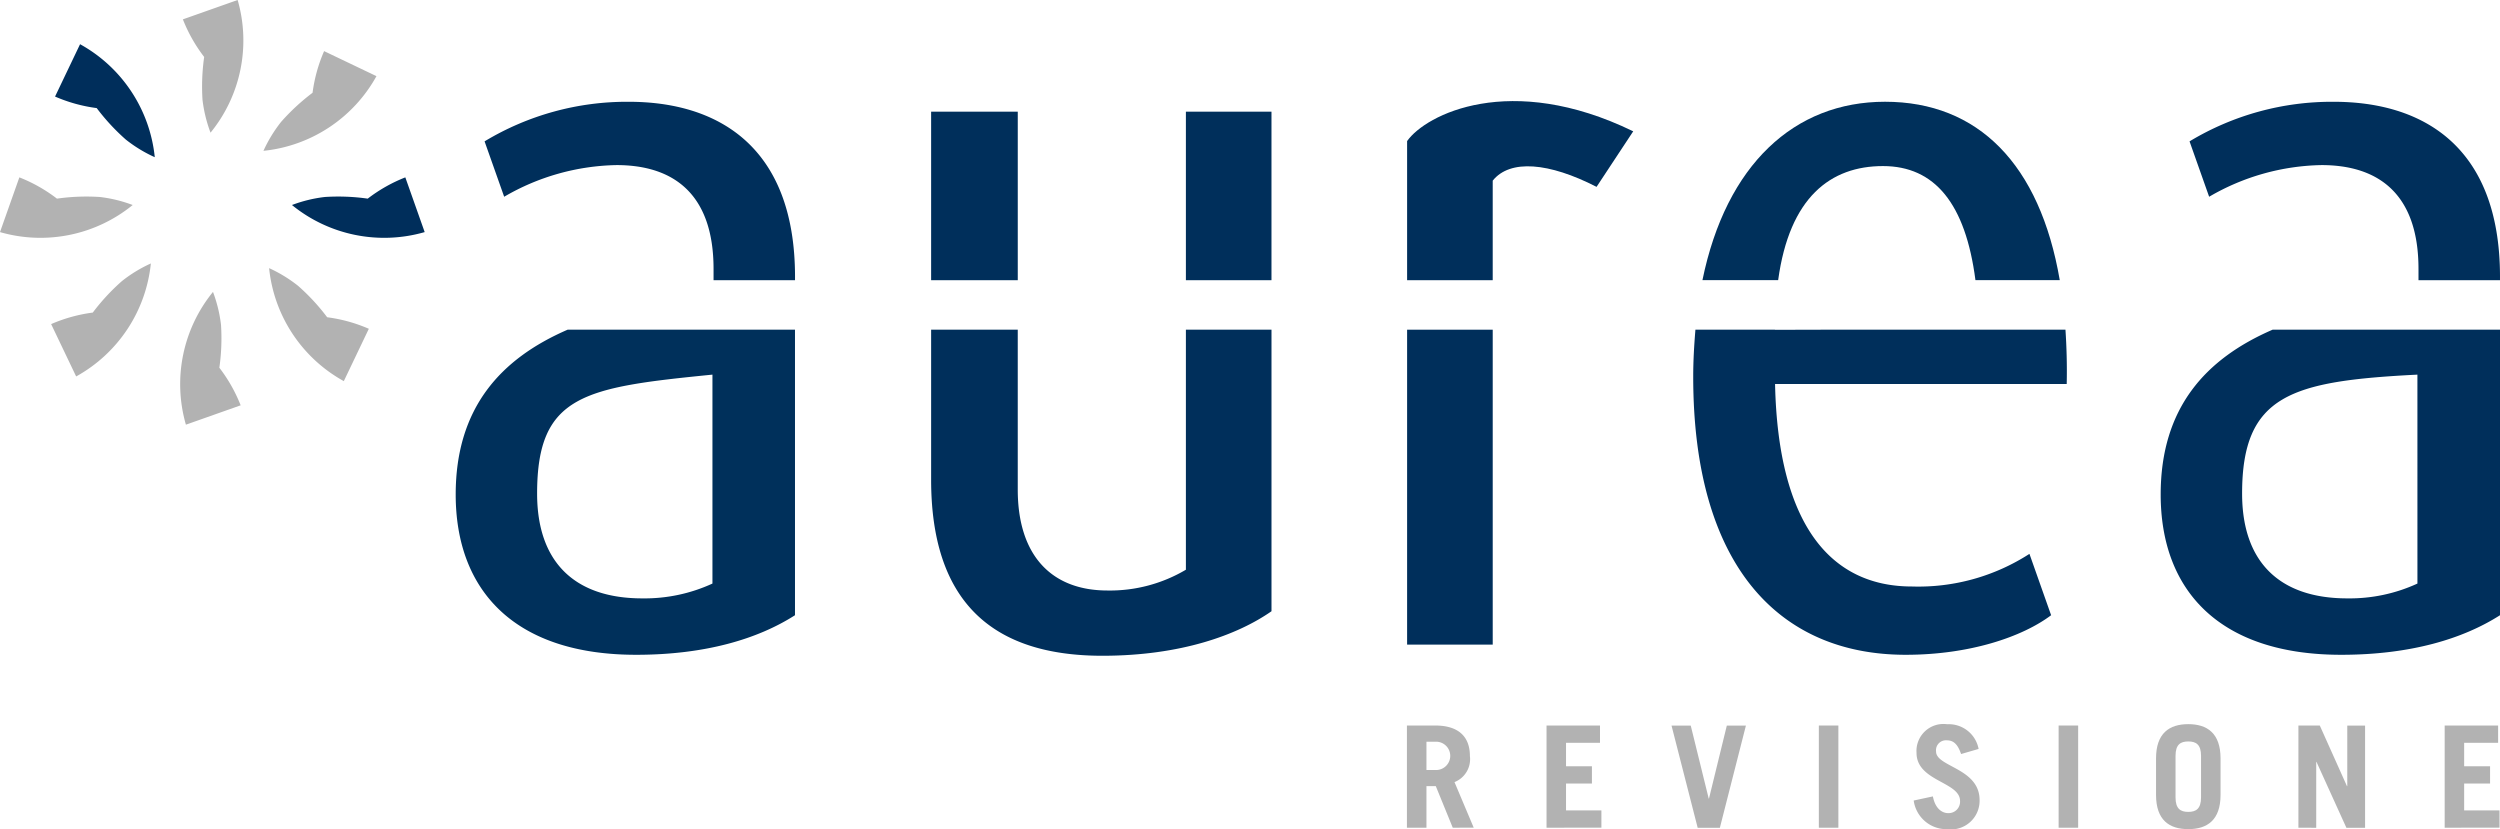 <svg xmlns="http://www.w3.org/2000/svg" width="200.587" height="66.526" viewBox="0 0 200.587 66.526">
  <g id="Group_54" data-name="Group 54" transform="translate(-85 -41.232)">
    <g id="Group_2" data-name="Group 2" transform="translate(71.924 -60.203)">
      <g id="Group_1" data-name="Group 1" transform="translate(49.642 109.546)">
        <path id="Path_1" data-name="Path 1" d="M59.141,116.357v12.829c0,5.318,2.732,8.1,7.2,8.1a11.957,11.957,0,0,0,6.291-1.668V116.357" transform="translate(-14.047 -98.016)" fill="none"/>
        <path id="Path_2" data-name="Path 2" d="M109.386,118.107c-.8-6.141-3.265-9.154-7.419-9.154-4.208,0-7.5,2.5-8.41,9.154" transform="translate(12.547 -103.737)" fill="none"/>
        <path id="Path_3" data-name="Path 3" d="M98.05,116.357H93.411v.01Z" transform="translate(12.433 -98.015)" fill="none"/>
        <rect id="Rectangle_1" data-name="Rectangle 1" width="6.869" height="25.267" transform="translate(76.333 18.342)" fill="#002f5b"/>
        <path id="Path_4" data-name="Path 4" d="M83.632,112.393c1.388-1.73,4.506-1.464,8.332.5l2.941-4.457c-9.886-4.808-16.655-1.337-18.142.784v11.163h6.869Z" transform="translate(-0.43 -106.011)" fill="#002f5b"/>
        <path id="Path_5" data-name="Path 5" d="M33.7,129.583c0,7.7,4.717,12.859,14.479,12.859,5.545,0,9.766-1.269,12.744-3.175v-22.91H42.682C37.326,118.679,33.7,122.616,33.7,129.583Zm20.6,7.144a13.027,13.027,0,0,1-5.628,1.189c-5.377,0-8.44-2.858-8.44-8.411,0-7.94,3.787-8.516,14.068-9.542Z" transform="translate(-33.703 -98.016)" fill="#00305b"/>
        <path id="Path_6" data-name="Path 6" d="M59.917,120.092c0-10.638-6.373-14.05-13.324-14.05a22.094,22.094,0,0,0-11.585,3.175l1.572,4.444a18.5,18.5,0,0,1,9.02-2.54c4.554,0,7.78,2.3,7.78,8.335v.9h6.536Z" transform="translate(-32.694 -105.986)" fill="#002f5b"/>
        <rect id="Rectangle_2" data-name="Rectangle 2" width="6.867" height="13.522" transform="translate(58.584 0.849)" fill="#002f5b"/>
        <rect id="Rectangle_3" data-name="Rectangle 3" width="6.951" height="13.522" transform="translate(38.143 0.849)" fill="#002f5b"/>
        <path id="Path_7" data-name="Path 7" d="M75.661,135.616a11.957,11.957,0,0,1-6.291,1.668c-4.467,0-7.2-2.78-7.2-8.1V116.357H55.22v12.035c0,9.606,4.715,14.128,13.737,14.128,6.288,0,10.84-1.666,13.572-3.572V116.357H75.661Z" transform="translate(-17.077 -98.016)" fill="#002f5b"/>
        <path id="Path_8" data-name="Path 8" d="M96.268,116.368v-.011H89.89c-.1,1.209-.177,2.457-.177,3.779,0,15.24,6.951,22.306,17.048,22.306,5.128,0,9.349-1.431,11.668-3.175l-1.739-4.923a16.423,16.423,0,0,1-9.433,2.618c-6.456,0-10.732-4.859-10.977-16.245h23.4c.035-1.533-.009-2.975-.1-4.361H100.908Z" transform="translate(9.576 -98.016)" fill="#002f5b"/>
        <path id="Path_9" data-name="Path 9" d="M104.616,111.2c4.153,0,6.623,3.014,7.419,9.154H118.8c-1.6-9.328-6.566-14.315-14.019-14.315-7.279,0-12.749,5.038-14.651,14.315h6.075C97.114,113.7,100.407,111.2,104.616,111.2Z" transform="translate(9.899 -105.986)" fill="#00305b"/>
        <path id="Path_10" data-name="Path 10" d="M137.086,120.092c0-10.638-6.373-14.05-13.324-14.05a22.1,22.1,0,0,0-11.585,3.175l1.572,4.444a18.479,18.479,0,0,1,9.02-2.54c4.551,0,7.777,2.3,7.777,8.335v.9h6.539Z" transform="translate(26.935 -105.986)" fill="#002f5b"/>
        <path id="Path_11" data-name="Path 11" d="M110.871,129.583c0,7.7,4.715,12.859,14.481,12.859,5.541,0,9.762-1.269,12.744-3.175v-22.91H119.852C114.494,118.679,110.871,122.616,110.871,129.583Zm20.6,7.144a13.018,13.018,0,0,1-5.627,1.189c-5.378,0-8.44-2.858-8.44-8.411,0-7.94,3.978-9.027,14.066-9.542Z" transform="translate(25.925 -98.016)" fill="#002f5b"/>
      </g>
      <path id="Path_12" data-name="Path 12" d="M26.29,111.681a11.714,11.714,0,0,0,10.649,2.173l-1.553-4.391a12.329,12.329,0,0,0-3.017,1.707,16.773,16.773,0,0,0-3.439-.133A11.073,11.073,0,0,0,26.29,111.681Z" transform="translate(10.211 6.203)" fill="#002e5b"/>
      <path id="Path_13" data-name="Path 13" d="M23.723,111.681a11.71,11.71,0,0,1-10.647,2.173l1.553-4.391a12.329,12.329,0,0,1,3.017,1.707,16.761,16.761,0,0,1,3.439-.133A11.068,11.068,0,0,1,23.723,111.681Z" transform="translate(0 6.203)" fill="#b2b2b2"/>
      <path id="Path_14" data-name="Path 14" d="M23.572,112.08a11.707,11.707,0,0,0,2.175-10.645l-4.393,1.553a12.37,12.37,0,0,0,1.707,3.017,16.862,16.862,0,0,0-.133,3.437A11.194,11.194,0,0,0,23.572,112.08Z" transform="translate(6.396)" fill="#b2b2b2"/>
      <path id="Path_15" data-name="Path 15" d="M23.884,114.647A11.725,11.725,0,0,0,21.711,125.3l4.393-1.553a12.409,12.409,0,0,0-1.709-3.017,16.742,16.742,0,0,0,.133-3.437A11.157,11.157,0,0,0,23.884,114.647Z" transform="translate(6.281 10.209)" fill="#b2b2b2"/>
      <path id="Path_16" data-name="Path 16" d="M25,111.749a11.72,11.72,0,0,0,9.067-5.992l-4.2-2.008a12.319,12.319,0,0,0-.927,3.342,16.915,16.915,0,0,0-2.526,2.338A11.262,11.262,0,0,0,25,111.749Z" transform="translate(9.214 1.788)" fill="#b2b2b2"/>
      <path id="Path_17" data-name="Path 17" d="M23.391,113.359a11.709,11.709,0,0,1-5.994,9.066l-2.007-4.2a12.431,12.431,0,0,1,3.342-.925,16.821,16.821,0,0,1,2.338-2.526A11.02,11.02,0,0,1,23.391,113.359Z" transform="translate(1.789 9.214)" fill="#b2b2b2"/>
      <path id="Path_18" data-name="Path 18" d="M23.568,112.5a11.709,11.709,0,0,0-5.994-9.066l-2.007,4.2a12.353,12.353,0,0,0,3.342.925,16.885,16.885,0,0,0,2.336,2.526A11.047,11.047,0,0,0,23.568,112.5Z" transform="translate(1.926 1.548)" fill="#002e5b"/>
      <path id="Path_19" data-name="Path 19" d="M25.256,113.571a11.706,11.706,0,0,0,5.994,9.066l2.007-4.2a12.354,12.354,0,0,0-3.342-.925,16.726,16.726,0,0,0-2.338-2.524A11.123,11.123,0,0,0,25.256,113.571Z" transform="translate(9.412 9.378)" fill="#b2b2b2"/>
      <path id="Path_20" data-name="Path 20" d="M80.433,142.471l-1.361-3.336h-.75v3.336H76.755v-8.2h2.273c1.883,0,2.781.909,2.781,2.452a1.98,1.98,0,0,1-1.237,2.088l1.542,3.655Zm-2.111-4.63h.807a1.136,1.136,0,0,0,0-2.271h-.807Z" transform="translate(49.205 25.376)" fill="#b2b2b2"/>
      <path id="Path_21" data-name="Path 21" d="M83.074,142.471v-8.2h4.29v1.386H84.638v1.883h2.078v1.386H84.638v2.156h2.838v1.384Z" transform="translate(54.088 25.376)" fill="#b2b2b2"/>
      <path id="Path_22" data-name="Path 22" d="M88.731,134.276h1.542l1.443,5.859h.02l1.432-5.859H94.7l-2.09,8.2H90.83Z" transform="translate(58.459 25.376)" fill="#b2b2b2"/>
      <path id="Path_23" data-name="Path 23" d="M95.4,142.471v-8.2h1.567v8.2Z" transform="translate(63.611 25.376)" fill="#b2b2b2"/>
      <path id="Path_24" data-name="Path 24" d="M103.494,136.608c-.261-.771-.6-1.1-1.145-1.1a.8.8,0,0,0-.862.9c0,1.237,3.492,1.328,3.492,3.895a2.3,2.3,0,0,1-2.608,2.336,2.659,2.659,0,0,1-2.679-2.3l1.54-.331c.183.989.753,1.342,1.218,1.342a.919.919,0,0,0,.961-.979c0-1.542-3.492-1.567-3.492-3.859a2.166,2.166,0,0,1,2.462-2.294A2.435,2.435,0,0,1,104.9,136.2Z" transform="translate(66.929 25.326)" fill="#b2b2b2"/>
      <path id="Path_25" data-name="Path 25" d="M106.252,142.471v-8.2h1.567v8.2Z" transform="translate(71.997 25.376)" fill="#b2b2b2"/>
      <path id="Path_26" data-name="Path 26" d="M110.661,136.959c0-2.019,1.067-2.748,2.586-2.748s2.59.729,2.59,2.748v2.93c0,2.019-1.067,2.746-2.59,2.746s-2.586-.727-2.586-2.746Zm1.565,3.134c0,.909.4,1.158,1.021,1.158s1.025-.248,1.025-1.158v-3.338c0-.908-.4-1.156-1.025-1.156s-1.021.248-1.021,1.156Z" transform="translate(75.404 25.326)" fill="#b2b2b2"/>
      <path id="Path_27" data-name="Path 27" d="M117.105,142.471v-8.2h1.714L121,139.135h.025v-4.859h1.429v8.2h-1.5l-2.4-5.29h-.02v5.29Z" transform="translate(80.384 25.376)" fill="#b2b2b2"/>
      <path id="Path_28" data-name="Path 28" d="M123.725,142.471v-8.2h4.288v1.386h-2.725v1.883h2.079v1.386h-2.079v2.156h2.838v1.384Z" transform="translate(85.499 25.376)" fill="#b2b2b2"/>
    </g>
  </g>
</svg>
